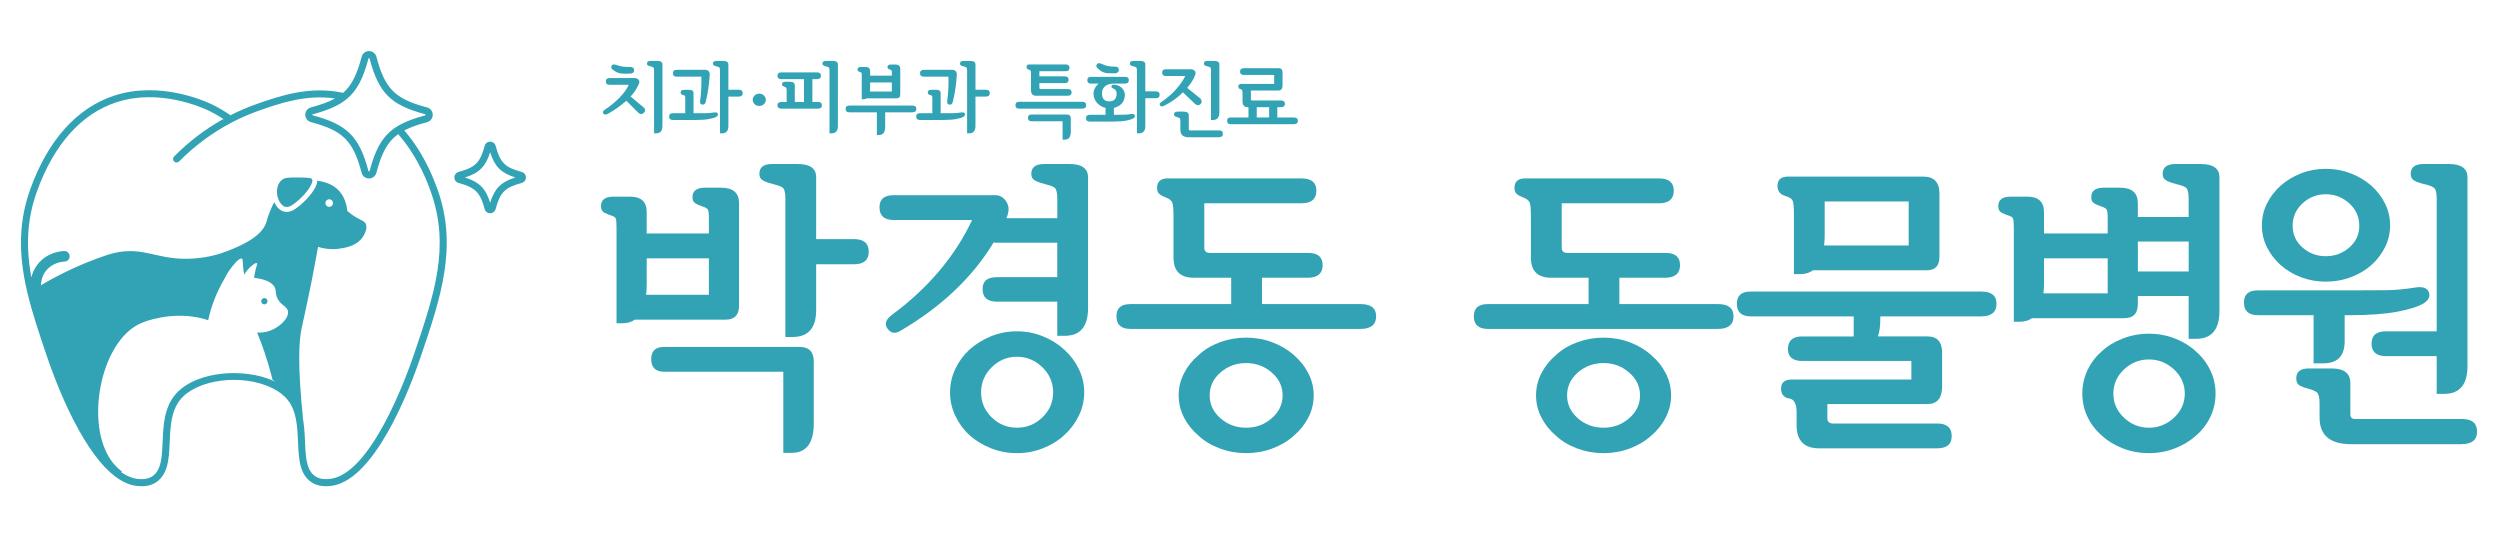 <?xml version="1.0" encoding="UTF-8"?>
<svg xmlns="http://www.w3.org/2000/svg" id="Layer_1" viewBox="0 0 1498.03 321.93">
  <defs>
    <style>
      .cls-1 {
        fill: #31a3b5;
      }
    </style>
  </defs>
  <g>
    <path class="cls-1" d="M158.41,182.39c1.06,0,1.88-.85,1.88-1.9s-.83-1.88-1.88-1.88-1.9.85-1.9,1.88.87,1.9,1.9,1.9Z"></path>
    <path class="cls-1" d="M178.71,106.36c-.8,0-1.55-.02-2.22-.02-4,0-6.07.19-7.7,1.57-2.82,2.37-3.28,6.75-2.5,9.82t.02.04c.13.47.51,1.82,1.23,3.11.76,1.35,1.88,2.67,3.47,3.05,2.48.59,5.02-1.59,7.73-3.89,4.53-3.85,8.78-9.59,8.42-12.17-.02-.19-.08-.38-.17-.53-.49-.91-3.92-.95-8.28-.97Z"></path>
    <path class="cls-1" d="M261.75,112.41c-.4-1.1-.95-2.58-1.65-4.28-.27-.68-.57-1.42-.89-2.18l-.36-.85c-.25-.57-.49-1.14-.76-1.69-4.34-9.65-9.65-18.12-15.83-25.25,3.64-1.93,8.11-3.47,13.67-4.95,2.01-.55,3.37-2.33,3.37-4.42s-1.35-3.87-3.37-4.4c-19.3-5.14-25.25-11.11-30.39-30.39-.55-2.01-2.31-3.39-4.42-3.39s-3.87,1.38-4.4,3.39c-2.79,10.48-5.82,17.02-11.11,21.63-20.26-4.42-38.71,2.1-52.26,6.86-5.21,1.84-10.35,4.06-15.28,6.58-3.47-2.43-7.15-4.61-10.99-6.48-5.06-2.43-31.71-14.05-58.52-5.33-22.37,7.28-39.77,26.63-50.35,55.92-6.86,19.09-7.45,38.18-1.88,61.83l.02.32.11.21c2.92,12.28,7.22,24.93,11.77,38.33l.08.25c2.1,6.18,7.85,22.27,15.87,37.91.04.08.13.21.21.36,8.11,15.73,16.36,26.84,24.51,33.04,5.02,3.79,10.03,5.78,14.9,5.88,2.01.06,5.31.15,8.78-1.76.47-.25.93-.55,1.44-.89.32-.23.64-.47.93-.74.19-.15.32-.28.34-.32,4.28-3.87,5.4-9.91,5.91-14.73.25-2.56.36-5.21.49-8.02.32-7.39.64-15.03,3.73-21.27l.21-.44v-.02c.61-1.19,1.33-2.33,2.16-3.37,9.84-12.51,37.23-16.09,55.29-7.24,4.02,1.99,7.18,4.4,9.4,7.24,5.31,6.73,5.71,16.07,6.1,25.08.47,10.41.89,20.26,9.1,24.74,2.84,1.55,5.57,1.76,7.56,1.76.44,0,.85,0,1.21-.02,27.41-.63,49.42-59.24,55.52-77.19,12.11-35.6,22.56-66.33,10.1-100.92-.08-.23-.17-.49-.28-.78ZM220.79,35.09c.02-.08.06-.25.32-.25.27,0,.32.17.34.25,5.5,20.7,12.68,27.88,33.38,33.38.08.02.23.06.23.32s-.15.3-.23.32c-6.92,1.84-12.34,3.87-16.68,6.54-.02,0-.02.02-.04.02-.21.13-.42.27-.64.4-8.19,5.29-12.47,13.04-16.02,26.44-.02.08-.06.23-.34.23-.25,0-.3-.15-.32-.23-5.5-20.7-12.68-27.88-33.38-33.4-.08-.02-.25-.06-.25-.32s.17-.3.25-.32c8.68-2.31,14.99-4.91,19.79-8.7.04-.02.08-.04.11-.06l.38-.32s.04-.02.06-.04c6.29-5.21,9.93-12.57,13.04-24.26ZM164.91,228.72c-.49-.25-.99-.49-1.52-.7-4.3-1.91-9.29-3.22-14.54-3.89-10.12-1.33-21.23-.36-30.35,3.2-.04.02-.06.02-.08.04-5.69,2.22-10.58,5.46-13.97,9.76-1.04,1.33-1.95,2.75-2.69,4.25l-.38.42v.36c-3.28,6.94-3.62,15.22-3.94,22.52-.13,2.73-.23,5.33-.47,7.77-.63,6.12-1.99,9.72-4.53,12.02l-.34.3c-.17.19-.38.32-.51.42-.34.23-.72.47-1.08.66-2.46,1.35-4.85,1.27-6.63,1.23-1.8-.04-3.66-.4-5.55-1.12-1.91-.7-3.83-1.74-5.78-3.11.21-.08.4-.17.57-.25-1.5-1.14-2.86-2.37-3.98-3.56-19.39-20.62-9.97-74.67,15.56-85.49,7.51-3.2,24.09-6.98,39.83-1.74.08.02.13.06.21.06.42-1.95.91-3.94,1.52-5.99,2.35-7.87,5.52-14.37,8.53-19.41.59-1.23,1.61-3.07,3.11-5.1.76-1.08,5.23-7.2,6.98-6.41.85.42.36,2.18.99,6.84.15,1.02.3,1.93.47,2.77.42-.76,1.02-1.74,1.91-2.77,1.97-2.33,4.91-4.66,5.65-4.09.53.38-.44,1.91-1.23,6.07-.21,1.14-.34,2.05-.4,2.69,8.49,1.02,11.43,3.66,12.49,6.01.8,1.78.13,2.56,1,5.12,1.88,5.52,6.33,5.55,6.79,9.02.59,4.36-5.31,9.48-10.6,11.49-3.24,1.23-6.16,1.25-7.89,1.14,3.17,7.68,6.07,16.13,8.47,25.34.25.97.51,1.95.74,2.92.64.47,1.25.89,1.82,1.31-.06-.04-.13-.08-.19-.11ZM247.92,212.76c-4.19,12.3-26.31,73.74-51.62,74.31-1.76.06-4.15.13-6.63-1.23-6.12-3.34-6.48-11.62-6.9-21.21-.23-5.14-.47-10.67-1.67-15.9.16.61.41,1.62.57,2.91-3.49-32.99-2.53-47.82-.89-55.21.26-1.16,2.35-10.39,4.84-22.5.56-2.74,1.03-5.08,1.59-7.93,1.48-7.58,2.65-13.82,3.39-18.08,1.71.55,4.15,1.14,7.13,1.33,2.03.13,3.73,0,4.95-.17,3.07-.38,11.03-1.29,14.86-7.32.47-.72,3.09-4.95,1.52-7.83-.89-1.57-2.43-1.74-5.91-3.83-2.31-1.38-4-2.79-5.08-3.73-.53-6.5-3.39-10.24-4.55-11.62-3.73-4.34-8.7-5.76-13.42-6.5-.11,5.95-9.36,13.95-9.46,14.03-2.71,2.31-5.5,4.7-8.76,4.7-.51,0-1.04-.06-1.59-.19-3.13-.74-4.95-3.47-5.95-5.69-.38.66-.74,1.4-1.12,2.2-2.33,4.97-3.32,8.76-3.68,9.99-2.75,9.06-17.25,14.75-22.82,16.95-4.34,1.71-11.11,4.02-20.89,4.68-21.48,1.42-29.08-7.58-47.52-3.3-2.73.64-5.23,1.5-10.2,3.32-13.14,4.83-24.32,10.48-33.57,15.98.06-2.14.57-5.46,2.92-8.53,3.94-5.14,10.01-5.59,11.2-5.63,1.74-.04,3.11-1.52,3.07-3.26-.06-1.76-1.48-3.17-3.28-3.09-1.67.06-10.35.7-16.02,8.13-1.97,2.58-3.07,5.29-3.64,7.7-3.53-19.28-2.43-35.5,3.39-51.67,10.1-28,26.58-46.46,47.67-53.32,25.29-8.23,50.59,2.82,55.37,5.12,2.98,1.46,5.88,3.11,8.66,4.93-10.86,6.01-20.79,13.59-29.57,22.48-.83.83-.83,2.18.02,2.98.4.42.95.61,1.48.61s1.1-.21,1.5-.61c9.29-9.42,19.92-17.27,31.54-23.37,5.12-2.69,10.46-5.02,15.9-6.94,12.13-4.3,28.38-10.01,45.95-7.45-3.77,2.12-8.45,3.77-14.39,5.36-2.01.53-3.39,2.31-3.39,4.4s1.38,3.87,3.39,4.42c19.28,5.12,25.25,11.09,30.39,30.37.53,2.03,2.31,3.39,4.4,3.39s3.87-1.35,4.42-3.39c3.11-11.68,6.54-18.48,13.04-23.18,6.07,6.9,11.49,15.43,15.71,24.89.25.49.47.97.68,1.46l.34.83c.32.74.61,1.46.89,2.14.13.32.25.66.38.95.66,1.65,1.14,2.98,1.46,3.94,11.98,33.21,2.22,61.87-10.1,98.15ZM194.99,121.7c0-1.27,1.02-2.29,2.29-2.29s2.26,1.02,2.26,2.29-1.02,2.26-2.26,2.26-2.29-1.02-2.29-2.26Z"></path>
    <path class="cls-1" d="M312.6,103.01c-10.01-2.65-12.93-5.57-15.6-15.58-.4-1.52-1.74-2.54-3.3-2.54s-2.9,1.04-3.3,2.54c-2.5,9.36-5.21,12.51-13.72,15.05-.59.19-1.23.36-1.88.53-.8.23-1.48.7-1.93,1.35-.4.55-.61,1.23-.61,1.97,0,1.57,1.04,2.9,2.54,3.3.13.04.23.06.36.11,2.01.53,3.7,1.1,5.19,1.74,5.71,2.41,7.96,5.91,10.05,13.74.4,1.52,1.71,2.56,3.3,2.56s2.9-1.04,3.3-2.54c2.67-10.01,5.59-12.93,15.6-15.6,1.52-.4,2.54-1.74,2.54-3.3s-1.02-2.9-2.54-3.32ZM293.7,121.45c-2.73-8.64-6.48-12.38-15.11-15.11,8.64-2.73,12.38-6.48,15.11-15.11,2.73,8.64,6.48,12.38,15.11,15.11-8.64,2.73-12.38,6.48-15.11,15.11Z"></path>
  </g>
  <g>
    <path class="cls-1" d="M365.37,50.83c-1.56,0-2.34-.68-2.34-2.05s.78-2,2.34-2h15.08c.88,0,1.59.32,2.15.95.55.64.67,1.39.34,2.27-1.14,2.8-2.83,5.41-5.07,7.82l7.76,6.5c1.17,1.07,1.24,2.17.2,3.27-1.17,1.04-2.33.99-3.46-.15l-7.07-7.08c-3.38,3-6.96,5.55-10.73,7.67-1.4.82-2.41.83-3.02.05-.62-.78-.29-1.6.98-2.44,3.28-2.15,6.21-4.55,8.78-7.21,2.57-2.65,4.37-5.19,5.41-7.6h-11.32ZM368.54,42.72c-.42-.29-.93-.65-1.51-1.08-.46-.32-.72-.71-.78-1.15-.07-.44.05-.87.34-1.29.45-.65,1.3-.77,2.54-.34,1.66.59,3.05.95,4.17,1.07,1.12.13,2.59.2,4.42.2,1.49,0,2.24.67,2.24,2s-.91,2-2.73,2h-4c-1.85-.06-3.42-.54-4.68-1.42ZM396.94,75.5c0,2.93-1.28,4.4-3.85,4.4h-1.17v-37.67c0-.98-.13-1.58-.39-1.81-.26-.23-.75-.42-1.46-.59-.68-.16-1.25-.36-1.71-.59-.46-.23-.68-.6-.68-1.12,0-1.08.68-1.61,2.05-1.61h4.2c2.02,0,3.02.72,3.02,2.15v36.84Z"></path>
    <path class="cls-1" d="M417.23,71.89h-14c-1.53,0-2.29-.68-2.29-2.05s.76-2,2.29-2h7.37v-9.38c0-.88-.34-1.37-1.03-1.47-1.14-.16-1.71-.7-1.71-1.61,0-1.04.71-1.56,2.15-1.56h3.02c1.69,0,2.54.67,2.54,2v12.02h1.9c2.31,0,4.2,0,5.66-.02,1.46-.02,3.01-.15,4.64-.42,1.3-.23,2.08,0,2.34.71.26.7,0,1.31-.78,1.83-.91.55-2.39,1.02-4.44,1.39-2.05.37-4.6.56-7.66.56ZM405.57,45.94c-1.56,0-2.34-.68-2.34-2.05s.78-2.05,2.34-2.05h16.78c1.95,0,2.93.96,2.93,2.88-.36,6.03-1.19,11.56-2.49,16.61-.36,1.17-1.16,1.6-2.39,1.27-.68-.2-.98-.88-.88-2.05.65-4.79.89-9.66.73-14.61h-14.68ZM431.43,42.23c0-.98-.16-1.59-.46-1.83-.31-.24-.82-.45-1.54-.61-.68-.16-1.23-.35-1.63-.56-.41-.21-.61-.58-.61-1.1,0-1.08.68-1.61,2.05-1.61h4.2c2.02,0,3.02.72,3.02,2.15v15.1h6.2c1.59,0,2.39.68,2.39,2.05s-.8,2.05-2.39,2.05h-6.2v17.64c0,2.93-1.28,4.4-3.85,4.4h-1.17v-37.67Z"></path>
    <path class="cls-1" d="M458.89,59.82c0,.98-.38,1.83-1.15,2.57-.76.73-1.7,1.1-2.81,1.1s-2.03-.37-2.78-1.1c-.75-.73-1.12-1.59-1.12-2.57s.37-1.84,1.12-2.59c.75-.75,1.67-1.12,2.78-1.12s2.04.37,2.81,1.12c.76.75,1.15,1.61,1.15,2.59Z"></path>
    <path class="cls-1" d="M468.26,65.1c-1.59,0-2.39-.67-2.39-2s.8-2,2.39-2h3.12v-6.79c0-.78-.07-1.32-.22-1.61-.15-.29-.45-.5-.9-.63-.36-.1-.72-.26-1.1-.49-.37-.23-.56-.59-.56-1.08,0-1.01.67-1.51,2-1.51h2.93c1.82,0,2.73.8,2.73,2.39v9.72h5.51v-13.68h-13.51c-1.59,0-2.39-.68-2.39-2.05s.8-2,2.39-2h21.22c1.63,0,2.44.67,2.44,2s-.78,2.05-2.34,2.05h-2.78v13.68h3.37c1.56,0,2.34.67,2.34,2s-.81,2-2.44,2h-21.81ZM502.07,75.5c0,2.93-1.28,4.4-3.85,4.4h-1.17v-37.67c0-.98-.13-1.58-.39-1.81-.26-.23-.75-.42-1.46-.59-.68-.16-1.25-.36-1.71-.59-.46-.23-.68-.6-.68-1.12,0-1.08.68-1.61,2.05-1.61h4.2c2.02,0,3.02.72,3.02,2.15v36.84Z"></path>
    <path class="cls-1" d="M530.41,67.3v8.6c0,3.32-1.2,4.98-3.61,4.98h-1.37v-13.58h-16.44c-1.53,0-2.29-.68-2.29-2.05s.76-2,2.29-2h37.61c1.66,0,2.49.67,2.49,2s-.83,2.05-2.49,2.05h-16.2ZM521.39,45.36h13.03v-1.81c0-.72-.07-1.16-.2-1.32-.13-.16-.36-.31-.68-.44-.55-.2-.98-.38-1.29-.56-.31-.18-.46-.51-.46-1,0-1.04.67-1.56,2-1.56h2.78c1.92,0,2.88.85,2.88,2.54v15.39c0,1.53-.72,2.3-2.15,2.3h-17.85c-.59.39-1.28.59-2.1.59h-.98v-14.27c0-.88-.05-1.4-.15-1.56-.1-.16-.29-.29-.58-.39-.42-.13-.83-.29-1.22-.49-.39-.2-.59-.55-.59-1.08,0-1.04.68-1.56,2.05-1.56h2.78c1.82,0,2.73.85,2.73,2.54v2.69ZM534.41,49.41h-13.03v3.76c0,.59-.03,1.14-.1,1.66h13.12v-5.42Z"></path>
    <path class="cls-1" d="M565.29,71.89h-14c-1.53,0-2.29-.68-2.29-2.05s.76-2,2.29-2h7.37v-9.38c0-.88-.34-1.37-1.02-1.47-1.14-.16-1.71-.7-1.71-1.61,0-1.04.72-1.56,2.15-1.56h3.02c1.69,0,2.54.67,2.54,2v12.02h1.9c2.31,0,4.2,0,5.66-.02,1.46-.02,3.01-.15,4.63-.42,1.3-.23,2.08,0,2.34.71.26.7,0,1.31-.78,1.83-.91.55-2.39,1.02-4.44,1.39-2.05.37-4.6.56-7.66.56ZM553.63,45.94c-1.56,0-2.34-.68-2.34-2.05s.78-2.05,2.34-2.05h16.78c1.95,0,2.93.96,2.93,2.88-.36,6.03-1.19,11.56-2.49,16.61-.36,1.17-1.16,1.6-2.39,1.27-.68-.2-.98-.88-.88-2.05.65-4.79.89-9.66.73-14.61h-14.68ZM579.49,42.23c0-.98-.15-1.59-.46-1.83-.31-.24-.82-.45-1.54-.61-.68-.16-1.23-.35-1.63-.56-.41-.21-.61-.58-.61-1.1,0-1.08.68-1.61,2.05-1.61h4.2c2.02,0,3.02.72,3.02,2.15v15.1h6.2c1.59,0,2.39.68,2.39,2.05s-.8,2.05-2.39,2.05h-6.2v17.64c0,2.93-1.28,4.4-3.85,4.4h-1.17v-37.67Z"></path>
    <path class="cls-1" d="M648.37,65.1h-37.61c-1.53,0-2.29-.68-2.29-2.05s.76-2.05,2.29-2.05h37.61c1.66,0,2.49.68,2.49,2.05s-.83,2.05-2.49,2.05ZM637.84,45.75c1.66,0,2.49.68,2.49,2.05s-.83,2-2.49,2h-15.03v2.74c0,.55.31.83.93.83h16.05c1.56,0,2.34.65,2.34,1.95,0,1.37-.81,2.05-2.44,2.05h-18.73c-2.11,0-3.17-1.09-3.17-3.27v-9.43c0-1.08-.05-1.77-.15-2.1-.1-.32-.46-.6-1.07-.83-.42-.13-.77-.31-1.05-.54-.28-.23-.42-.57-.42-1.03,0-1.04.55-1.56,1.66-1.56h21.66c1.63,0,2.44.68,2.44,2.05s-.78,2-2.34,2h-15.71v3.08h15.03ZM618.08,72.67c-1.4,0-2.1-.68-2.1-2.05s.7-2,2.1-2h21.22c1.56,0,2.34.81,2.34,2.44v7.77c0,3.23-1.2,4.84-3.61,4.84h-1.32v-10.99h-18.64Z"></path>
    <path class="cls-1" d="M667.11,53.08c-.88-.33-1.25-.81-1.12-1.47.19-.72.93-.99,2.2-.83,1.95.29,3.43,1.08,4.44,2.37,1.01,1.29,1.48,2.6,1.41,3.93-.13,2.54-1.09,4.5-2.88,5.86-1.11.82-2.34,1.38-3.71,1.71v4.15c2.24,0,4.08-.02,5.51-.05,1.46,0,3.01-.13,4.63-.39,1.3-.23,2.08,0,2.34.71.26.7,0,1.31-.78,1.83-.91.55-2.39,1.02-4.44,1.39-2.05.37-4.6.56-7.66.56h-14c-1.53,0-2.29-.68-2.29-2.05s.76-2,2.29-2h9.42v-4.15c-1.66-.36-3.12-1.12-4.39-2.3-1.79-1.6-2.73-3.57-2.83-5.91-.07-2.41.98-4.53,3.12-6.35h-4.78c-1.37,0-2.05-.68-2.05-2.05s.78-2,2.34-2h20.1c1.63,0,2.44.67,2.44,2s-.81,2.05-2.44,2.05h-6.2c-2.7,0-4.65.6-5.85,1.81-1.2,1.2-1.74,2.72-1.61,4.54.19,2.87,1.66,4.3,4.39,4.3,2.54,0,3.98-1.22,4.34-3.66.26-2.12-.39-3.45-1.95-4.01ZM659.06,42.08l-1.37-1.17c-.85-.75-.99-1.55-.44-2.39.49-.75,1.37-.86,2.63-.34,1.59.72,2.97,1.19,4.12,1.42,1.15.23,2.64.34,4.46.34,1.3,0,1.95.67,1.95,2,0,.65-.25,1.15-.76,1.49-.5.34-1,.51-1.49.51l-3.76-.05c-2.08,0-3.87-.6-5.37-1.81ZM681.26,42.23c0-.98-.15-1.59-.46-1.83-.31-.24-.82-.45-1.54-.61-.68-.16-1.23-.35-1.63-.56-.41-.21-.61-.58-.61-1.1,0-1.08.68-1.61,2.05-1.61h4.2c2.02,0,3.02.72,3.02,2.15v16.07h6.2c1.59,0,2.39.68,2.39,2.05s-.8,2.05-2.39,2.05h-6.2v16.66c0,2.93-1.28,4.4-3.85,4.4h-1.17v-37.67Z"></path>
    <path class="cls-1" d="M698.67,45.55c-1.53,0-2.29-.7-2.29-2.1,0-1.3.78-1.96,2.34-1.96h14.59c1.07,0,1.9.29,2.49.88.59.59.73,1.37.44,2.35-.85,2.51-2.47,5.15-4.88,7.91l7.76,6.3c.49.39.78.93.88,1.61.1.68-.11,1.29-.63,1.81-1.11,1.01-2.29.9-3.56-.34l-6.98-6.69c-3.32,3.32-7.09,6.01-11.32,8.06-1.11.59-1.9.52-2.39-.19-.49-.72-.2-1.43.88-2.15,3.48-2.34,6.46-4.95,8.95-7.82,2.49-2.87,4.24-5.42,5.24-7.67h-11.51ZM730.28,82.25h-17.86c-3.41,0-5.12-1.43-5.12-4.3v-5.28c0-.98-.13-1.58-.39-1.81-.26-.23-.75-.44-1.46-.64-.78-.23-1.3-.44-1.56-.64-.26-.19-.39-.55-.39-1.08,0-1.08.72-1.61,2.15-1.61h3.66c2.02,0,3.03.8,3.03,2.39v8.06c0,.52.24.78.73.78h17.32c1.59,0,2.39.68,2.39,2.05s-.83,2.05-2.49,2.05ZM730.67,67.3c0,3.06-1.27,4.59-3.81,4.59h-1.22v-29.66c0-.98-.13-1.58-.39-1.81-.26-.23-.75-.42-1.46-.59-.68-.16-1.25-.36-1.71-.59-.46-.23-.68-.6-.68-1.12,0-1.08.68-1.61,2.05-1.61h4.2c2.02,0,3.02.72,3.02,2.15v28.63Z"></path>
    <path class="cls-1" d="M743.89,50.29h19.61v-5.37h-18.05c-1.59,0-2.39-.68-2.39-2.05s.78-2,2.34-2h20.83c1.53,0,2.29.88,2.29,2.64v7.62c0,2.09-.88,3.13-2.63,3.13h-16.34v5.23c0,.49.29.73.88.73h17.03c1.66,0,2.49.67,2.49,2s-.86,2-2.58,2h-2v6.16h9.85c1.66,0,2.49.67,2.49,2s-.83,2.05-2.49,2.05h-37.61c-1.53,0-2.29-.68-2.29-2.05s.76-2,2.29-2h10.49v-6.16h-.34c-2.15,0-3.22-1.12-3.22-3.37v-5.23c0-1.43-.44-2.18-1.32-2.25-.29-.03-.57-.18-.83-.44-.26-.26-.39-.65-.39-1.17,0-.98.63-1.47,1.9-1.47ZM760.48,64.22h-7.42v6.16h7.42v-6.16Z"></path>
  </g>
  <g>
    <path class="cls-1" d="M387.52,139.9h37.25v-9.51c0-2.63-.21-4.24-.63-4.84-.42-.6-1.28-1.14-2.6-1.61-2.15-.72-3.79-1.43-4.92-2.15-1.14-.72-1.7-1.91-1.7-3.59,0-3.82,2.51-5.74,7.52-5.74h9.67c7.16,0,10.74,3.11,10.74,9.33v61.33c0,5.62-2.69,8.43-8.06,8.43h-54.43c-2.03,1.44-4.54,2.15-7.52,2.15h-3.4v-57.21c0-3.23-.18-5.14-.54-5.74-.36-.6-1.07-1.08-2.15-1.43-1.55-.48-3.04-1.08-4.48-1.79-1.43-.72-2.15-2.03-2.15-3.95,0-3.82,2.45-5.74,7.34-5.74h10.21c6.56,0,9.85,3.11,9.85,9.33v12.73ZM424.77,154.78h-37.25v15.78c0,2.15-.12,4.19-.36,6.1h37.6v-21.88ZM398.09,222.75c-5.25,0-7.88-2.51-7.88-7.53s2.62-7.35,7.88-7.35h80.94c5.73,0,8.6,2.93,8.6,8.79v36.94c0,11.84-4.42,17.75-13.25,17.75h-5.01v-48.6h-71.27ZM470.61,119.27c0-3.59-.48-5.8-1.43-6.64-.96-.84-2.75-1.55-5.37-2.15-2.51-.6-4.6-1.31-6.27-2.15-1.67-.83-2.51-2.21-2.51-4.13,0-3.95,2.51-5.92,7.52-5.92h15.4c7.4,0,11.1,2.63,11.1,7.89v37.12h22.74c5.85,0,8.77,2.51,8.77,7.53s-2.93,7.53-8.77,7.53h-22.74v27.44c0,10.76-4.72,16.14-14.15,16.14h-4.3v-82.68Z"></path>
    <path class="cls-1" d="M535.6,131.83c-5.73,0-8.6-2.51-8.6-7.53s2.86-7.35,8.6-7.35h60.7c2.87,0,5.13,1.34,6.8,4.03,1.67,2.69,1.67,5.89,0,9.59v.18h30.44v-11.48c0-3.59-.48-5.8-1.43-6.64-.96-.84-2.75-1.55-5.37-2.15-2.51-.6-4.6-1.31-6.27-2.15-1.67-.83-2.51-2.21-2.51-4.13,0-3.95,2.57-5.92,7.7-5.92h15.22c7.4,0,11.1,2.69,11.1,8.07v78.19c0,11.12-4.66,16.68-13.97,16.68h-4.48v-20.44h-35.99c-5.85,0-8.77-2.51-8.77-7.53s2.92-7.17,8.77-7.17h35.99v-20.62h-35.63c-.96,0-1.79-.06-2.51-.18-12.65,20.92-31.34,38.62-56.05,53.08-2.99,1.79-5.49,1.32-7.52-1.43-2.03-2.75-1.07-5.56,2.87-8.43,21.6-16.02,37.54-34.91,47.81-56.67h-46.91ZM649.67,235.12c0,4.9-1.07,9.57-3.22,13.99-2.15,4.42-5.01,8.25-8.59,11.48-3.58,3.35-7.85,6.01-12.8,7.98-4.96,1.97-10.18,2.96-15.67,2.96s-10.72-.99-15.67-2.96c-4.95-1.97-9.28-4.63-12.98-7.98-3.46-3.23-6.24-7.06-8.33-11.48-2.09-4.42-3.13-9.08-3.13-13.99s1.04-9.56,3.13-13.99c2.09-4.42,4.86-8.25,8.33-11.48,3.7-3.35,8-6.04,12.89-8.07,4.89-2.03,10.15-3.05,15.76-3.05s10.71,1.02,15.67,3.05c4.95,2.03,9.22,4.72,12.8,8.07,3.58,3.23,6.45,7.06,8.59,11.48,2.15,4.42,3.22,9.09,3.22,13.99ZM631.05,235.12c0-5.86-2.15-10.88-6.45-15.06-4.3-4.18-9.37-6.28-15.22-6.28s-10.89,2.09-15.13,6.28c-4.24,4.19-6.36,9.21-6.36,15.06s2.12,10.85,6.36,14.98c4.24,4.13,9.28,6.19,15.13,6.19s10.92-2.06,15.22-6.19c4.3-4.13,6.45-9.12,6.45-14.98Z"></path>
    <path class="cls-1" d="M699.8,106.9h80.04c5.97,0,8.95,2.45,8.95,7.35s-2.86,7.53-8.6,7.53h-58.55v26.72c0,2.03,1.13,3.05,3.4,3.05h58.91c5.73,0,8.59,2.45,8.59,7.35s-2.99,7.53-8.95,7.53h-27.4v15.78h59.09c6.21,0,9.31,2.45,9.31,7.35s-3.11,7.53-9.31,7.53h-137.88c-5.61,0-8.42-2.51-8.42-7.53s2.8-7.35,8.42-7.35h60.34v-15.78h-22.38c-8.12,0-12.18-4-12.18-12.02v-24.57c0-4.42-.24-7.23-.72-8.43-.48-1.19-1.61-2.15-3.4-2.87-1.91-.72-3.34-1.46-4.3-2.24-.96-.78-1.43-2-1.43-3.68,0-3.82,2.15-5.74,6.45-5.74ZM787.19,236.92c0,4.66-1.07,9.09-3.22,13.27-2.15,4.18-5.08,7.83-8.77,10.94-3.58,3.23-7.85,5.77-12.8,7.62-4.95,1.85-10.18,2.78-15.67,2.78s-10.74-.93-15.76-2.78c-5.01-1.86-9.25-4.39-12.71-7.62-3.7-3.11-6.63-6.76-8.77-10.94-2.15-4.18-3.22-8.61-3.22-13.27s1.07-9.08,3.22-13.27c2.15-4.18,5.07-7.83,8.77-10.94,3.46-3.23,7.7-5.77,12.71-7.62,5.01-1.85,10.27-2.78,15.76-2.78s10.71.93,15.67,2.78c4.95,1.86,9.22,4.39,12.8,7.62,3.7,3.11,6.63,6.76,8.77,10.94,2.15,4.19,3.22,8.61,3.22,13.27ZM768.56,236.92c0-5.38-2.18-9.95-6.54-13.72-4.36-3.77-9.46-5.65-15.31-5.65s-11.1,1.88-15.4,5.65c-4.3,3.77-6.45,8.34-6.45,13.72s2.15,9.95,6.45,13.72c4.3,3.77,9.43,5.65,15.4,5.65s10.95-1.88,15.31-5.65c4.36-3.77,6.54-8.34,6.54-13.72Z"></path>
    <path class="cls-1" d="M913.96,106.9h80.04c5.97,0,8.95,2.45,8.95,7.35s-2.87,7.53-8.6,7.53h-58.55v26.72c0,2.03,1.13,3.05,3.4,3.05h58.91c5.73,0,8.59,2.45,8.59,7.35s-2.98,7.53-8.95,7.53h-27.4v15.78h59.09c6.21,0,9.31,2.45,9.31,7.35s-3.11,7.53-9.31,7.53h-137.88c-5.61,0-8.42-2.51-8.42-7.53s2.8-7.35,8.42-7.35h60.34v-15.78h-22.38c-8.12,0-12.18-4-12.18-12.02v-24.57c0-4.42-.24-7.23-.72-8.43-.48-1.19-1.61-2.15-3.4-2.87-1.91-.72-3.34-1.46-4.3-2.24-.96-.78-1.43-2-1.43-3.68,0-3.82,2.15-5.74,6.45-5.74ZM1001.34,236.92c0,4.66-1.07,9.09-3.22,13.27-2.15,4.18-5.08,7.83-8.77,10.94-3.58,3.23-7.85,5.77-12.8,7.62-4.95,1.85-10.18,2.78-15.67,2.78s-10.74-.93-15.76-2.78c-5.01-1.86-9.25-4.39-12.71-7.62-3.7-3.11-6.63-6.76-8.77-10.94-2.15-4.18-3.22-8.61-3.22-13.27s1.07-9.08,3.22-13.27c2.15-4.18,5.07-7.83,8.77-10.94,3.46-3.23,7.7-5.77,12.71-7.62,5.01-1.85,10.27-2.78,15.76-2.78s10.71.93,15.67,2.78c4.95,1.86,9.22,4.39,12.8,7.62,3.7,3.11,6.63,6.76,8.77,10.94,2.15,4.19,3.22,8.61,3.22,13.27ZM982.72,236.92c0-5.38-2.18-9.95-6.54-13.72-4.36-3.77-9.46-5.65-15.31-5.65s-11.1,1.88-15.4,5.65c-4.3,3.77-6.45,8.34-6.45,13.72s2.15,9.95,6.45,13.72c4.3,3.77,9.43,5.65,15.4,5.65s10.95-1.88,15.31-5.65c4.36-3.77,6.54-8.34,6.54-13.72Z"></path>
    <path class="cls-1" d="M1126.69,191.73c0,3.95-.48,7.24-1.43,9.86h29.72c5.85,0,8.77,3.29,8.77,9.86v19.91c0,7.17-2.93,10.76-8.77,10.76h-59.99v8.79c0,1.91,1.25,2.87,3.76,2.87h62.13c5.73,0,8.6,2.51,8.6,7.53s-2.99,7.35-8.95,7.35h-70.37c-9.07,0-13.61-4.6-13.61-13.81v-7.71c0-5.38-1.61-8.19-4.83-8.43-1.07-.12-2.09-.66-3.04-1.61-.96-.96-1.43-2.39-1.43-4.3,0-3.59,2.15-5.38,6.45-5.38h71.62v-11.12h-65.36c-5.73,0-8.6-2.39-8.6-7.17,0-5.02,2.86-7.53,8.6-7.53h30.8v-12.02h-61.6c-5.61,0-8.42-2.51-8.42-7.53s2.8-7.35,8.42-7.35h138.06c6.09,0,9.13,2.45,9.13,7.35s-3.04,7.53-9.13,7.53h-60.52v2.15ZM1152.47,105.82c6.45,0,9.67,3.41,9.67,10.22v37.84c0,5.38-2.51,8.07-7.52,8.07h-68.22c-2.15,1.56-4.78,2.33-7.88,2.33h-3.58v-35.51c0-4.42-.24-7.23-.72-8.43-.48-1.19-1.91-2.15-4.3-2.87-1.67-.48-2.9-1.22-3.67-2.24-.78-1.01-1.16-2.3-1.16-3.86,0-3.71,2.15-5.56,6.45-5.56h80.94ZM1093.38,140.97c0,2.15-.12,4.19-.36,6.1h50.68v-26.36h-50.32v20.27Z"></path>
    <path class="cls-1" d="M1224.81,139.9h38.14v-9.51c0-2.63-.21-4.24-.63-4.84-.42-.6-1.28-1.14-2.6-1.61-2.15-.72-3.79-1.43-4.92-2.15-1.14-.72-1.7-1.91-1.7-3.59,0-3.82,2.51-5.74,7.52-5.74h9.67c7.16,0,10.74,3.11,10.74,9.33v8.25h30.44v-10.76c0-3.59-.48-5.8-1.43-6.64-.96-.84-2.75-1.55-5.37-2.15-2.51-.6-4.6-1.31-6.27-2.15-1.67-.83-2.51-2.21-2.51-4.13,0-3.95,2.57-5.92,7.7-5.92h15.22c7.4,0,11.1,2.69,11.1,8.07v79.99c0,11.12-4.66,16.68-13.97,16.68h-4.48v-25.65h-30.44v4.84c0,5.62-2.69,8.43-8.06,8.43h-55.33c-2.03,1.43-4.54,2.15-7.52,2.15h-3.4v-56.31c0-3.23-.18-5.14-.54-5.74-.36-.6-1.08-1.08-2.15-1.43-1.55-.48-3.04-1.08-4.48-1.79-1.43-.72-2.15-2.03-2.15-3.95,0-3.82,2.44-5.74,7.34-5.74h10.21c6.56,0,9.85,3.11,9.85,9.33v12.73ZM1262.95,154.78h-38.14v14.88c0,2.15-.12,4.19-.36,6.1h38.5v-20.98ZM1327.59,235.84c0,4.9-1.02,9.5-3.04,13.81-2.03,4.3-4.9,8.07-8.59,11.3-3.58,3.23-7.82,5.8-12.71,7.71-4.9,1.91-10.09,2.87-15.58,2.87s-10.72-.96-15.67-2.87c-4.96-1.91-9.16-4.48-12.62-7.71-3.7-3.23-6.57-6.99-8.59-11.3-2.03-4.3-3.04-8.91-3.04-13.81s1.01-9.53,3.04-13.9c2.03-4.36,4.89-8.16,8.59-11.39,3.46-3.23,7.67-5.8,12.62-7.71,4.95-1.91,10.18-2.87,15.67-2.87s10.68.96,15.58,2.87c4.89,1.91,9.07,4.48,12.54,7.71,3.7,3.23,6.59,7.02,8.68,11.39,2.09,4.37,3.13,9,3.13,13.9ZM1309.15,235.84c0-5.62-2.15-10.43-6.45-14.44-4.3-4-9.31-6.01-15.04-6.01s-10.72,2-14.95,6.01c-4.24,4.01-6.36,8.82-6.36,14.44s2.12,10.43,6.36,14.44c4.24,4,9.22,6.01,14.95,6.01s10.74-2,15.04-6.01c4.3-4,6.45-8.81,6.45-14.44ZM1281.04,144.74v17.93h30.44v-17.93h-30.44Z"></path>
    <path class="cls-1" d="M1404.95,188.86v15.6c0,8.85-4.3,13.27-12.89,13.27h-5.73v-28.87h-33.31c-5.61,0-8.42-2.51-8.42-7.53s2.8-7.35,8.42-7.35h56.05c8.48,0,15.4-.03,20.77-.09,5.37-.06,10.98-.57,16.83-1.52,4.77-.83,7.67.03,8.68,2.6,1.01,2.57.03,4.81-2.95,6.73-3.34,2.04-8.72,3.74-16.12,5.11-7.4,1.38-16.83,2.06-28.29,2.06h-3.04ZM1432.17,135.05c0,4.66-1.02,9.03-3.04,13.09-2.03,4.07-4.78,7.65-8.24,10.76-3.58,3.11-7.7,5.53-12.36,7.26-4.66,1.73-9.61,2.6-14.86,2.6s-10.18-.87-14.77-2.6c-4.6-1.73-8.69-4.15-12.27-7.26-3.46-3.11-6.21-6.7-8.24-10.76-2.03-4.06-3.04-8.43-3.04-13.09s1.01-9.03,3.04-13.09c2.03-4.06,4.77-7.65,8.24-10.76,3.58-3.11,7.67-5.56,12.27-7.35,4.59-1.79,9.52-2.69,14.77-2.69s10.21.9,14.86,2.69c4.66,1.79,8.77,4.25,12.36,7.35,3.46,3.11,6.21,6.7,8.24,10.76,2.03,4.07,3.04,8.43,3.04,13.09ZM1413.72,135.23c0-5.26-2-9.71-6-13.36-4-3.65-8.68-5.47-14.06-5.47s-10.03,1.82-13.97,5.47c-3.94,3.65-5.91,8.1-5.91,13.36s1.97,9.63,5.91,13.09c3.94,3.47,8.59,5.2,13.97,5.2s10.06-1.73,14.06-5.2c4-3.47,6-7.83,6-13.09ZM1474.96,266.15h-66.25c-12.53,0-18.8-5.32-18.8-15.96v-8.25c0-3.59-.51-5.83-1.52-6.73-1.02-.9-2.9-1.7-5.64-2.42-2.63-.72-4.42-1.46-5.37-2.24-.96-.78-1.43-2.06-1.43-3.86,0-3.95,2.51-5.92,7.52-5.92h13.61c7.52,0,11.28,2.93,11.28,8.79v18.65c0,1.91.95,2.87,2.87,2.87h64.1c5.97,0,8.95,2.51,8.95,7.53s-3.11,7.53-9.31,7.53ZM1460.1,119.09c0-3.47-.51-5.62-1.52-6.46-1.02-.84-2.78-1.55-5.28-2.15-2.75-.6-4.9-1.31-6.45-2.15-1.55-.83-2.33-2.21-2.33-4.13,0-3.95,2.57-5.92,7.7-5.92h15.22c7.4,0,11.1,2.69,11.1,8.07v112.98c0,11.12-4.66,16.68-13.97,16.68h-4.48v-22.6h-30.26c-5.85,0-8.77-2.51-8.77-7.53s2.92-7.35,8.77-7.35h30.26v-79.45Z"></path>
  </g>
</svg>

